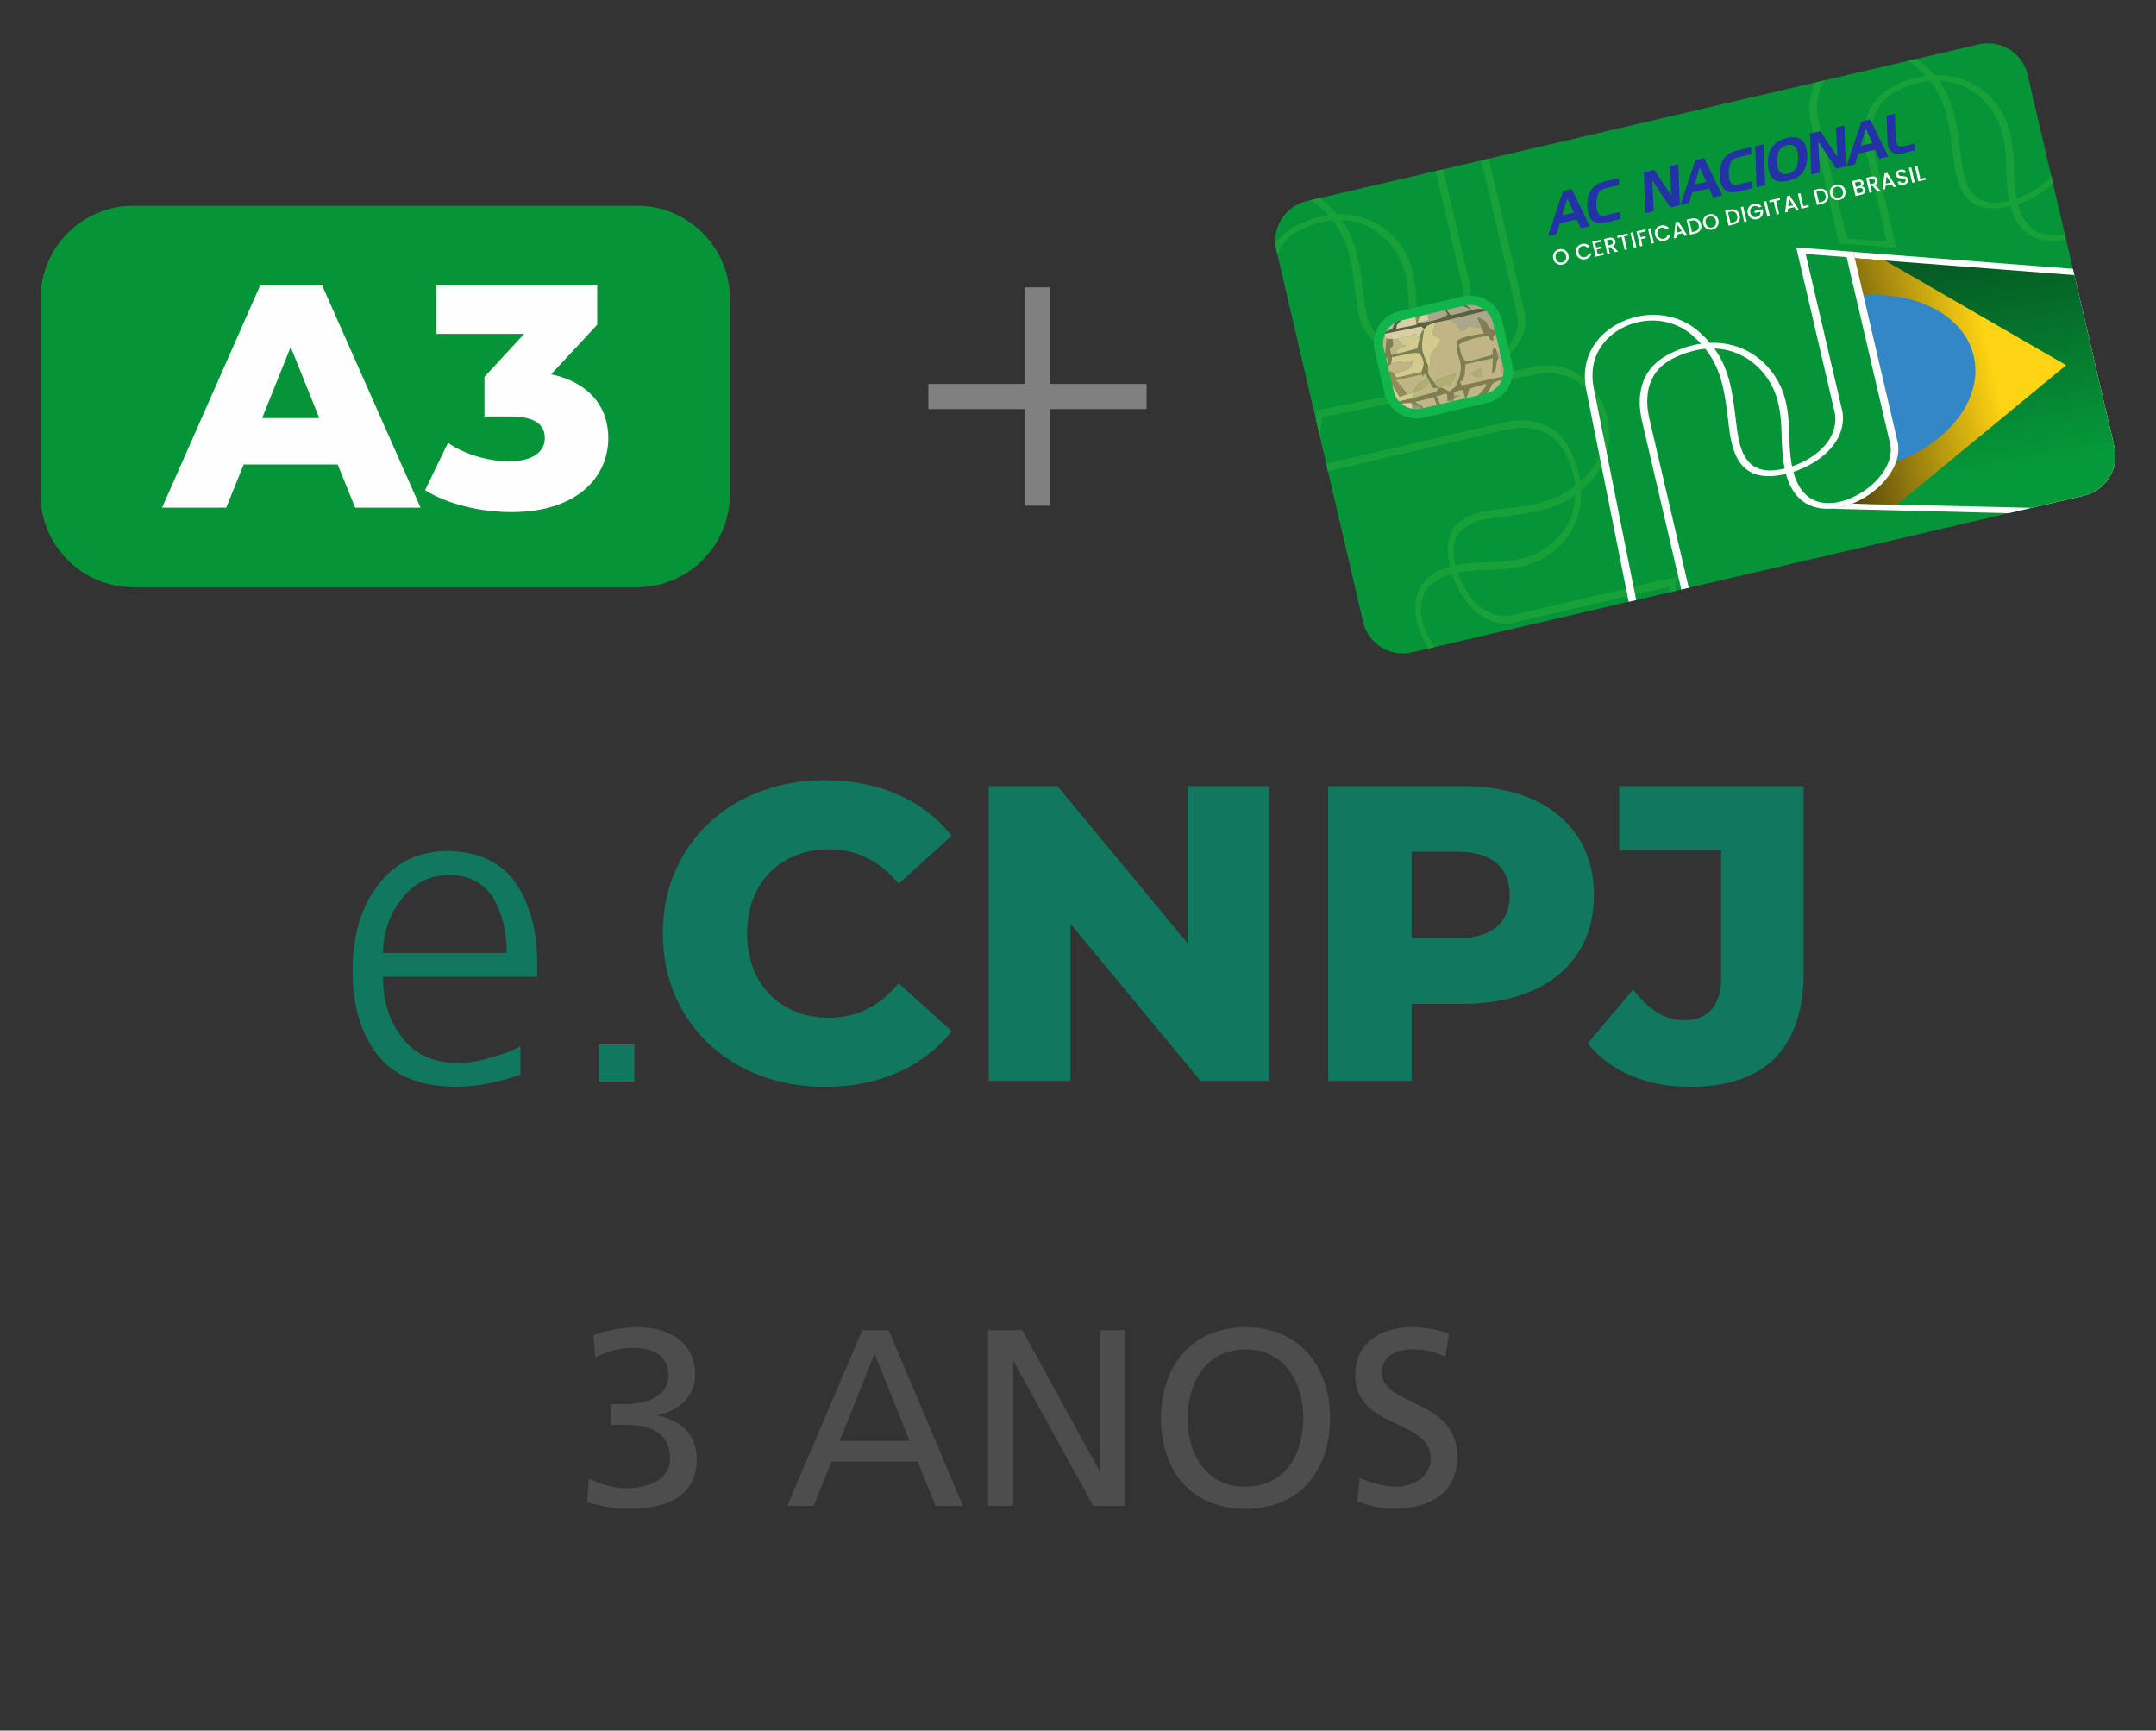 <?xml version="1.0" encoding="UTF-8"?>
<!DOCTYPE svg PUBLIC "-//W3C//DTD SVG 1.1//EN" "http://www.w3.org/Graphics/SVG/1.1/DTD/svg11.dtd">
<!-- Creator: CorelDRAW 2018 (64 Bit) -->
<svg xmlns="http://www.w3.org/2000/svg" xml:space="preserve" width="46.169mm" height="37.056mm" version="1.1" style="shape-rendering:geometricPrecision; text-rendering:geometricPrecision; image-rendering:optimizeQuality; fill-rule:evenodd; clip-rule:evenodd"
viewBox="0 0 2515.08 2018.6"
 xmlns:xlink="http://www.w3.org/1999/xlink">
 <rect x="0" y="0" width="2515.08" height="2018.6" fill="#333333" stroke="none"/>
 <defs>
  <style type="text/css">
   <![CDATA[
    .str0 {stroke:#12B54B;stroke-width:10.89;stroke-miterlimit:22.926}
    .fil10 {fill:none}
    .fil3 {fill:#059437}
    .fil12 {fill:#12B54B}
    .fil5 {fill:#18A138}
    .fil9 {fill:#3387C7}
    .fil25 {fill:#353E5B}
    .fil24 {fill:#464C65}
    .fil18 {fill:#635C43}
    .fil23 {fill:#6B6A55}
    .fil2 {fill:gray}
    .fil15 {fill:#847B53}
    .fil20 {fill:#968A5A}
    .fil17 {fill:#9A977A}
    .fil14 {fill:#ACA68A}
    .fil21 {fill:#B4AA74}
    .fil22 {fill:#BABAB8}
    .fil13 {fill:#C2B585}
    .fil26 {fill:#CACFCB}
    .fil16 {fill:#D5CA8D}
    .fil19 {fill:#D9CEA6}
    .fil6 {fill:white}
    .fil4 {fill:#FEFEFE;fill-rule:nonzero}
    .fil1 {fill:#0F785F;fill-rule:nonzero}
    .fil11 {fill:#2332A6;fill-rule:nonzero}
    .fil0 {fill:#4D4D4D;fill-rule:nonzero}
    .fil7 {fill:url(#id2)}
    .fil8 {fill:url(#id3)}
   ]]>
  </style>
      <clipPath id="id0">
       <path d="M1524.28 234.53l784.16 -182.84c25.37,-5.92 50.97,10 56.88,35.37l101.23 434.14c5.92,25.37 -10,50.97 -35.37,56.88l-784.16 182.84c-25.37,5.92 -50.97,-10 -56.88,-35.37l-101.23 -434.13c-5.92,-25.37 10,-50.97 35.37,-56.88z"/>
      </clipPath>
      <clipPath id="id1">
       <path d="M1633.31 368.45l74.49 -17.37c17.51,-4.09 35.19,6.9 39.27,24.42l11.58 49.66c4.09,17.52 -6.9,35.19 -24.42,39.27l-74.49 17.37c-17.52,4.09 -35.19,-6.9 -39.28,-24.42l-11.58 -49.66c-4.09,-17.52 6.9,-35.19 24.42,-39.27z"/>
      </clipPath>
  <linearGradient id="id2" gradientUnits="userSpaceOnUse" x1="2374.62" y1="541.88" x2="2331.78" y2="301.7">
   <stop offset="0" style="stop-opacity:1; stop-color:#059939"/>
   <stop offset="1" style="stop-opacity:1; stop-color:#055C24"/>
  </linearGradient>
  <linearGradient id="id3" gradientUnits="userSpaceOnUse" x1="2313.75" y1="377.69" x2="2133.73" y2="418.46">
   <stop offset="0" style="stop-opacity:1; stop-color:#FFD412"/>
   <stop offset="1" style="stop-opacity:1; stop-color:#5C4C0B"/>
  </linearGradient>
 </defs>
 <g id="Camada_x0020_1">
  <g id="_1963087686288">
   <path class="fil0" d="M712.65 1661.94l17.91 0c26.41,0 51.08,8.51 51.08,39.04 0,26.13 -27.59,34.93 -49.9,34.93 -17.61,0 -34.34,-5.87 -44.91,-11.15l-1.76 27.3c12.92,3.81 30.53,7.93 46.96,7.93 40.51,0 80.72,-11.16 80.72,-58.12 0,-29.06 -18.49,-45.2 -45.79,-50.78l0 -0.59c23.48,-4.4 44.03,-20.84 44.03,-46.67 0,-38.75 -31.12,-55.77 -67.22,-55.77 -17.32,0 -37.87,4.11 -51.37,9.1l1.76 26.13c12.33,-6.17 27.01,-11.16 45.5,-11.16 21.43,0 40.21,8.81 40.21,32.29 0,26.12 -29.65,33.46 -50.78,33.46l-16.44 0 0 24.07zm205.76 94.51l30.82 0 20.84 -51.66 100.39 0 20.84 51.66 31.99 0 -86.59 -204.88 -30.82 0 -87.47 204.88zm142.65 -75.73l-81.6 0 40.8 -101.56 40.8 101.56zm91.58 75.73l29.35 0 0 -168.49 0.59 0 92.75 168.49 37.57 0 0 -204.88 -29.35 0 0 164.96 -0.59 0 -90.41 -164.96 -39.92 0 0 204.88zm232.77 -102.44c0,-41.68 22.31,-80.43 67.51,-80.13 45.2,-0.29 67.52,38.45 67.52,80.13 0,40.8 -20.25,80.13 -67.52,80.13 -47.26,0 -67.51,-39.33 -67.51,-80.13zm-31.11 0c0,62.23 36.1,105.96 98.62,105.96 62.53,0 98.63,-43.74 98.63,-105.96 0,-60.76 -36.39,-105.96 -98.63,-105.96 -62.23,0 -98.62,45.2 -98.62,105.96zm336.09 -98.63c-14.09,-4.99 -30.23,-7.34 -43.74,-7.34 -36.98,0 -65.75,19.37 -65.75,55.77 0,63.69 88.05,51.07 88.05,96.86 0,24.07 -23.48,33.46 -40.21,33.46 -14.97,0 -32.58,-5.87 -42.56,-9.98l-2.93 27.3c13.5,4.4 27.59,8.51 41.97,8.51 41.09,0 74.85,-17.32 74.85,-61.06 0,-67.51 -88.06,-58.41 -88.06,-97.74 0,-21.43 19.37,-27.3 35.81,-27.3 15.26,0 23.48,2.64 38.45,8.51l4.11 -27z"/>
   <g>
    <path class="fil1" d="M607.09 1220.31c-8.24,4.81 -19.41,9.1 -33.49,12.88 -14.08,4.47 -27.48,6.7 -40.19,6.7 -28.51,-0.34 -49.98,-10.31 -64.41,-29.88 -14.77,-18.55 -22.15,-42.08 -22.15,-70.59l179.82 0 0 -16.49c0,-36.41 -8.07,-66.98 -24.21,-91.71 -16.83,-25.07 -43.62,-37.96 -80.38,-38.64 -33.66,0.34 -60.28,13.05 -79.86,38.13 -20.26,25.42 -30.57,58.57 -30.91,99.44 -0.34,40.19 8.76,72.82 27.31,97.89 18.55,25.76 49.29,38.99 92.23,39.67 26.1,-0.34 51.52,-5.15 76.25,-14.42l0 -32.98zm-160.24 -108.71c0,-23.02 7.04,-43.8 21.13,-62.35 13.74,-18.55 32.46,-28.16 56.16,-28.85 24.05,0.69 41.39,10.13 52.04,28.34 9.96,17.86 14.94,38.81 14.94,62.86l-144.27 0zm251.43 149.93l41.73 0 0 -43.28 -41.73 0 0 43.28z"/>
    <path class="fil1" d="M962.33 1267.71c63.38,0 114.47,-23.09 147.88,-64.85l-61.91 -56.01c-21.62,26.04 -48.14,40.29 -81.06,40.29 -56.5,0 -95.8,-39.3 -95.8,-98.26 0,-58.96 39.3,-98.26 95.8,-98.26 32.92,0 59.45,14.25 81.06,40.29l61.91 -56.01c-33.41,-41.76 -84.5,-64.85 -147.88,-64.85 -109.07,0 -189.15,74.19 -189.15,178.84 0,104.65 80.08,178.84 189.15,178.84zm423.01 -350.79l0 183.25 -151.81 -183.25 -80.08 0 0 343.91 95.31 0 0 -183.25 151.81 183.25 80.08 0 0 -343.91 -95.31 0zm321.31 0l-157.22 0 0 343.91 97.28 0 0 -89.91 59.94 0c93.84,0 152.79,-48.64 152.79,-126.75 0,-78.61 -58.95,-127.25 -152.79,-127.25zm-5.9 177.36l-54.04 0 0 -100.72 54.04 0c40.29,0 60.43,18.67 60.43,50.61 0,31.44 -20.14,50.11 -60.43,50.11zm270.71 173.43c86.47,0 132.65,-44.22 132.65,-133.64l0 -217.15 -215.19 0 0 75.17 118.9 0 0 147.88c0,32.91 -15.23,50.11 -43.23,50.11 -22.11,0 -41.27,-12.28 -59.45,-35.87l-53.06 62.89c26.53,32.92 69.28,50.61 119.39,50.61z"/>
   </g>
   <g>
    <g>
     <polygon class="fil2" points="1195.56,335.15 1224.94,335.15 1224.94,589.77 1195.56,589.77 "/>
     <polygon class="fil2" points="1082.94,477.15 1082.94,447.77 1337.56,447.77 1337.56,477.15 "/>
    </g>
    <path class="fil3" d="M155.3 240.01l588.1 0c59.4,0 108.01,48.6 108.01,108.01l0 228.89c0,59.4 -48.6,108.01 -108.01,108.01l-588.1 0c-59.4,0 -108.01,-48.6 -108.01,-108.01l0 -228.89c0,-59.4 48.6,-108.01 108.01,-108.01z"/>
    <path class="fil4" d="M414.3 592.1l76.3 0 -114.83 -259.28 -72.23 0 -114.46 259.28 74.82 0 20.37 -50.37 109.64 0 20.37 50.37zm-108.53 -104.46l33.33 -82.97 33.34 82.97 -66.67 0zm337.17 -51.11l53.71 -57.79 0 -45.93 -187.43 0 0 56.67 102.23 0 -46.3 50.01 0 46.3 30.75 0c28.15,0 39.64,9.63 39.64,25.19 0,17.41 -16.3,27.04 -41.12,27.04 -24.45,0 -51.11,-7.41 -71.86,-21.48l-26.67 55.19c26.67,16.67 64.82,25.56 100.75,25.56 78.16,0 112.98,-42.23 112.98,-86.3 0,-37.04 -22.97,-65.19 -66.68,-74.45z"/>
    <g>
     <path class="fil3" d="M1524.28 234.53l784.16 -182.84c25.37,-5.92 50.97,10 56.88,35.37l101.23 434.14c5.92,25.37 -10,50.97 -35.37,56.88l-784.16 182.84c-25.37,5.92 -50.97,-10 -56.88,-35.37l-101.23 -434.13c-5.92,-25.37 10,-50.97 35.37,-56.88z"/>
     <g style="clip-path:url(#id0)">
      <g>
       <path id="1" class="fil5" d="M1762.09 717.98l193.6 -45.14 -5.03 66.52 -223.86 52.2 -0.09 0.01c-18.12,2.69 -37.34,-7.51 -52.27,-24.74 -13.01,-15.01 -24.18,-37.46 -23.52,-59.45 0.26,-8.36 2.24,-15.86 5.76,-22.2 7.36,-13.29 20.46,-20.45 34.84,-24.37 -1.24,-5.18 -2.07,-10.42 -2.42,-15.6 -3.39,-49.03 46.63,-49.21 72.64,-52.74 3.86,-0.52 7.72,-1.04 11.57,-1.6 24.73,-3.59 45.24,-9.1 64.21,-24.12 -1.14,-12.13 -4.83,-24.15 -10.27,-35.65 -16.46,-34.76 -48.57,-34.93 -72.55,-29.34l-226.99 52.92 8.61 -76.09 253.9 -50.86c17.31,-3.47 36.44,-1.54 53.54,10.54 13.44,9.49 24.45,24.64 29.87,43.51 8.21,28.58 1.19,55.48 -12.89,73.56l0.05 0.08 -4.64 5.38 -0.03 -0.04c-3.84,4.24 -7.71,8 -11.65,11.34 0.27,6.82 -0.18,13.65 -1.47,20.41 -6.68,35.17 -33.3,57.5 -58.74,65.76 -15.19,4.92 -31.45,5.98 -47.49,6.4 -10.21,0.27 -23.58,0.66 -36.43,3.27 3.59,10.58 8.93,20.54 15.12,28.41 13.46,17.11 29.93,24.06 46.64,21.62zm-64.26 -58.67c13.15,-2.73 26.83,-3.19 37.84,-3.48 15.56,-0.4 31.42,-1.39 46.16,-6.17 4.54,-1.47 8.97,-3.35 13.24,-5.62 18.27,-9.69 36.39,-28.15 41.46,-54.81 0.75,-3.96 1.18,-7.94 1.31,-11.91 -18.64,13.52 -38.85,18.88 -62.89,22.37 -3.87,0.56 -7.74,1.07 -11.61,1.6 -10.32,1.4 -20.66,2.12 -30.84,4.28 -16.95,3.58 -38.77,11.45 -36.79,40.12 0.31,4.51 1.04,9.09 2.12,13.63zm155.87 -108.22c13.71,-15.87 21.4,-40.61 13.75,-67.21 -4.74,-16.48 -14.39,-29.61 -26.12,-37.89 -15.68,-11.08 -33.38,-12.65 -49.23,-9.48l-249.83 50.05 -6.45 57.04 216.83 -50.56c27.13,-6.32 61.68,-4.65 80.06,34.16 5.27,11.13 9.03,22.74 10.75,34.48 3.45,-3.16 6.86,-6.67 10.24,-10.59zm-159.75 118.36c-13.27,3.58 -25.29,9.98 -31.74,21.63 -2.84,5.14 -4.46,11.15 -4.66,17.93 -0.57,18.95 9.64,38.64 20.79,51.5 13.3,15.33 30.45,24.63 46.61,22.28l219.52 -51.18 3.61 -47.77 -184.15 42.94 -0.1 0.02c-18.79,2.78 -37.47,-5.2 -52.6,-24.44 -7.18,-9.13 -13.28,-20.65 -17.28,-32.89z"/>
       <path class="fil5" d="M1705.68 332.39l-45.14 -193.6 66.53 5.03 52.19 223.86 0.02 0.09c2.69,18.12 -7.52,37.34 -24.74,52.28 -15.01,13.01 -37.46,24.18 -59.45,23.51 -8.37,-0.26 -15.86,-2.24 -22.2,-5.76 -13.29,-7.36 -20.44,-20.45 -24.37,-34.84 -5.18,1.24 -10.42,2.07 -15.6,2.42 -49.03,3.39 -49.22,-46.63 -52.75,-72.64 -0.52,-3.86 -1.04,-7.72 -1.6,-11.57 -3.59,-24.73 -9.09,-45.24 -24.11,-64.21 -12.13,1.14 -24.15,4.83 -35.65,10.27 -34.76,16.46 -34.93,48.57 -29.34,72.56l52.93 226.98 -76.09 -8.61 -50.86 -253.9c-3.46,-17.31 -1.54,-36.44 10.54,-53.54 9.49,-13.44 24.65,-24.45 43.51,-29.87 28.58,-8.21 55.48,-1.19 73.57,12.89l0.08 -0.05 5.38 4.64 -0.04 0.03c4.23,3.84 7.99,7.71 11.34,11.65 6.81,-0.27 13.64,0.18 20.41,1.47 35.17,6.68 57.51,33.3 65.76,58.74 4.93,15.19 5.98,31.45 6.4,47.49 0.27,10.21 0.67,23.58 3.27,36.43 10.58,-3.59 20.54,-8.93 28.41,-15.12 17.12,-13.46 24.06,-29.93 21.62,-46.64zm-58.67 64.26c-2.72,-13.15 -3.19,-26.82 -3.48,-37.84 -0.4,-15.56 -1.39,-31.42 -6.17,-46.16 -1.47,-4.54 -3.35,-8.97 -5.62,-13.24 -9.69,-18.27 -28.15,-36.39 -54.81,-41.46 -3.95,-0.75 -7.93,-1.18 -11.91,-1.31 13.52,18.64 18.88,38.85 22.36,62.89 0.56,3.87 1.08,7.74 1.61,11.61 1.4,10.32 2.12,20.66 4.28,30.84 3.58,16.95 11.45,38.77 40.11,36.79 4.52,-0.31 9.09,-1.04 13.63,-2.12zm-108.21 -155.87c-15.88,-13.71 -40.62,-21.4 -67.21,-13.75 -16.48,4.74 -29.61,14.39 -37.89,26.12 -11.07,15.68 -12.65,33.38 -9.48,49.23l50.05 249.83 57.04 6.45 -50.56 -216.83c-6.33,-27.13 -4.66,-61.68 34.16,-80.06 11.13,-5.27 22.75,-9.03 34.49,-10.75 -3.16,-3.45 -6.68,-6.86 -10.59,-10.24zm118.36 159.75c3.57,13.27 9.98,25.29 21.63,31.74 5.14,2.84 11.15,4.46 17.92,4.66 18.96,0.57 38.64,-9.64 51.5,-20.79 15.34,-13.3 24.63,-30.45 22.29,-46.61l-51.18 -219.52 -47.78 -3.62 42.94 184.15 0.01 0.1c2.79,18.79 -5.2,37.47 -24.44,52.6 -9.13,7.18 -20.65,13.28 -32.89,17.28z"/>
       <path class="fil5" d="M2402.5 169.91l-45.14 -193.6 66.53 5.03 52.2 223.85 0.01 0.1c2.69,18.12 -7.52,37.34 -24.74,52.27 -15.01,13.01 -37.46,24.18 -59.45,23.51 -8.36,-0.25 -15.86,-2.24 -22.2,-5.75 -13.29,-7.36 -20.45,-20.46 -24.37,-34.84 -5.18,1.24 -10.42,2.06 -15.6,2.42 -49.03,3.39 -49.22,-46.63 -52.74,-72.64 -0.53,-3.86 -1.04,-7.72 -1.6,-11.57 -3.58,-24.73 -9.09,-45.25 -24.11,-64.21 -12.13,1.14 -24.15,4.83 -35.65,10.27 -34.76,16.47 -34.93,48.57 -29.33,72.56l25.92 112.51 -9.51 -1.28 -57.25 -4.75 -33.19 -142c-3.46,-17.31 -1.54,-36.43 10.54,-53.54 9.49,-13.44 24.64,-24.45 43.51,-29.87 28.58,-8.21 55.48,-1.18 73.57,12.9l0.08 -0.05 5.38 4.65 -0.04 0.02c4.24,3.84 8,7.72 11.34,11.66 6.82,-0.28 13.65,0.18 20.41,1.47 35.16,6.68 57.5,33.3 65.75,58.73 4.93,15.19 5.98,31.45 6.4,47.5 0.27,10.21 0.66,23.58 3.27,36.43 10.58,-3.59 20.54,-8.93 28.41,-15.12 17.11,-13.46 24.06,-29.93 21.62,-46.64zm-58.67 64.25c-2.73,-13.14 -3.19,-26.82 -3.48,-37.84 -0.41,-15.56 -1.39,-31.43 -6.17,-46.16 -1.47,-4.54 -3.35,-8.97 -5.62,-13.24 -9.69,-18.27 -28.15,-36.39 -54.81,-41.46 -3.96,-0.75 -7.94,-1.18 -11.91,-1.31 13.52,18.64 18.88,38.85 22.37,62.9 0.56,3.87 1.07,7.74 1.6,11.61 1.4,10.32 2.12,20.65 4.28,30.84 3.58,16.95 11.45,38.77 40.12,36.79 4.51,-0.31 9.09,-1.04 13.63,-2.13zm-108.22 -155.87c-15.87,-13.71 -40.61,-21.4 -67.21,-13.75 -16.48,4.74 -29.61,14.39 -37.89,26.12 -11.07,15.69 -12.65,33.39 -9.47,49.24l33.57 138.23 46.51 3.58 -23.55 -102.36c-6.32,-27.13 -4.65,-61.68 34.16,-80.06 11.13,-5.27 22.74,-9.03 34.48,-10.75 -3.16,-3.45 -6.68,-6.86 -10.59,-10.24zm118.36 159.75c3.57,13.27 9.98,25.29 21.63,31.74 5.14,2.85 11.15,4.46 17.93,4.66 18.95,0.57 38.63,-9.64 51.5,-20.79 15.33,-13.3 24.63,-30.45 22.28,-46.61l-51.18 -219.52 -47.77 -3.61 42.94 184.15 0.02 0.1c2.78,18.79 -5.21,37.47 -24.44,52.6 -9.12,7.18 -20.65,13.28 -32.89,17.28z"/>
       <g>
        <path class="fil6" d="M2161.96 293.78l271.43 20.99 65.45 287.68 -364.34 -9.08c20.5,-0.86 40.93,-11.36 54.91,-23.48 17.22,-14.94 27.43,-34.16 24.74,-52.28l-0.01 -0.09 -52.17 -223.74z"/>
        <path class="fil7" d="M2160.75 587.42l326.72 7.7 -62.3 -273.83 -261.48 -20.15 50.45 216.39 0.01 0.09c2.69,18.12 -7.51,37.34 -24.74,52.28 -7.88,6.83 -17.82,13.16 -28.66,17.52z"/>
        <path class="fil8" d="M2160.75 587.42l52.04 1.23 197.51 -162.68 -211.35 -122.12 -35.28 -2.72 50.45 216.39 0.01 0.09c2.69,18.12 -7.51,37.34 -24.74,52.28 -7.88,6.83 -17.82,13.16 -28.66,17.52z"/>
        <path class="fil9" d="M2173.79 344.5c63.07,-4.55 117.75,24.04 128.69,70.96 11.34,48.64 -28.19,100.4 -90.55,123.06 2.39,-6.93 3.24,-13.99 2.22,-20.9l-0.01 -0.09 -40.34 -173.03z"/>
        <path class="fil6" d="M2140.56 482.24l-45.14 -193.6 66.52 5.03 52.2 223.86 0.01 0.09c2.69,18.12 -7.51,37.34 -24.74,52.28 -15.01,13.01 -37.46,24.18 -59.45,23.51 -8.36,-0.26 -15.86,-2.24 -22.2,-5.76 -13.29,-7.36 -20.45,-20.45 -24.37,-34.84 -5.19,1.24 -10.43,2.07 -15.6,2.42 -49.03,3.39 -49.21,-46.63 -52.74,-72.64 -0.52,-3.86 -1.04,-7.72 -1.6,-11.57 -3.59,-24.73 -9.1,-45.24 -24.12,-64.21 -12.13,1.14 -24.15,4.83 -35.65,10.27 -34.76,16.46 -34.93,48.57 -29.34,72.56l52.92 226.98 -76.09 -8.61 -50.86 -253.9c-3.47,-17.31 -1.54,-36.44 10.54,-53.54 9.49,-13.44 24.64,-24.45 43.51,-29.87 28.58,-8.21 55.48,-1.19 73.57,12.89l0.08 -0.05 5.38 4.64 -0.04 0.03c4.24,3.84 8,7.71 11.34,11.65 6.82,-0.27 13.65,0.18 20.41,1.47 35.17,6.68 57.5,33.3 65.76,58.74 4.92,15.19 5.98,31.45 6.4,47.49 0.27,10.21 0.66,23.58 3.27,36.43 10.58,-3.59 20.54,-8.93 28.41,-15.12 17.11,-13.46 24.06,-29.93 21.62,-46.64zm-58.67 64.26c-2.73,-13.15 -3.19,-26.82 -3.48,-37.84 -0.4,-15.56 -1.39,-31.42 -6.17,-46.16 -1.48,-4.54 -3.36,-8.97 -5.62,-13.24 -9.69,-18.27 -28.15,-36.39 -54.81,-41.46 -3.96,-0.75 -7.94,-1.18 -11.91,-1.31 13.52,18.64 18.88,38.85 22.37,62.89 0.56,3.87 1.08,7.74 1.6,11.61 1.4,10.32 2.12,20.66 4.28,30.84 3.58,16.95 11.45,38.77 40.12,36.79 4.51,-0.31 9.09,-1.04 13.63,-2.12zm-108.22 -155.87c-15.87,-13.71 -40.61,-21.4 -67.21,-13.75 -16.48,4.74 -29.61,14.39 -37.89,26.12 -11.08,15.68 -12.65,33.38 -9.48,49.23l50.05 249.83 57.03 6.45 -50.56 -216.83c-6.32,-27.13 -4.65,-61.68 34.16,-80.06 11.13,-5.27 22.74,-9.03 34.48,-10.75 -3.16,-3.45 -6.67,-6.86 -10.59,-10.24zm118.36 159.75c3.58,13.27 9.98,25.29 21.63,31.74 5.14,2.84 11.15,4.46 17.93,4.66 18.95,0.57 38.64,-9.64 51.5,-20.79 15.33,-13.3 24.63,-30.45 22.28,-46.61l-51.18 -219.52 -47.77 -3.62 42.94 184.15 0.02 0.1c2.78,18.79 -5.2,37.47 -24.44,52.6 -9.13,7.18 -20.65,13.28 -32.89,17.28z"/>
       </g>
      </g>
     </g>
     <path class="fil10" d="M1524.28 234.53l784.16 -182.84c25.37,-5.92 50.97,10 56.88,35.37l101.23 434.14c5.92,25.37 -10,50.97 -35.37,56.88l-784.16 182.84c-25.37,5.92 -50.97,-10 -56.88,-35.37l-101.23 -434.13c-5.92,-25.37 10,-50.97 35.37,-56.88z"/>
     <path class="fil11" d="M1823.35 222.87l10.19 -2.38 21.16 43.29 -10.7 2.49 -4.6 -10.41 -19.87 4.64 -3.68 12.34 -10.13 2.36 17.64 -52.34zm5.04 8.43l-6.05 19.95 13.64 -3.18 -7.58 -16.77zm44.48 -11.71c-4.63,1.12 -7.57,3.42 -8.81,6.89 -1.25,3.47 -1.87,7.31 -1.85,11.52 0.03,0.71 0.05,1.43 0.08,2.16 0.03,0.74 0.07,1.47 0.14,2.22 0.18,1.53 0.51,2.98 0.99,4.37 0.47,1.39 1.23,2.54 2.24,3.47 1.06,0.96 2.26,1.43 3.61,1.41 1.35,-0.02 2.72,-0.2 4.12,-0.53 0.08,-0.02 0.18,-0.04 0.28,-0.07 0.11,-0.03 0.21,-0.05 0.29,-0.07l15.8 -3.75 0.29 8.33 -16.24 3.79c-2.59,0.6 -5.09,0.94 -7.51,1.01 -2.42,0.07 -4.72,-0.53 -6.9,-1.81 -2.63,-1.58 -4.5,-3.82 -5.63,-6.72 -1.13,-2.89 -1.79,-5.97 -1.99,-9.24 -0.07,-0.7 -0.1,-1.39 -0.1,-2.06 0,-0.67 0.01,-1.35 0.03,-2.02 0.21,-7.66 1.98,-13.67 5.32,-18.03 3.34,-4.36 8.47,-7.35 15.39,-8.96l15.99 -3.8 0.28 8.19 -15.8 3.69zm44.75 -18.7l12.17 -2.84 19.92 30.01 -1.64 -34.28 9.81 -2.29 1.66 47.84 -11.15 2.6 -20.94 -31.6 1.71 36.08 -9.88 2.3 -1.66 -47.84zm60.2 -14.04l10.19 -2.38 21.15 43.29 -10.7 2.5 -4.6 -10.42 -19.88 4.64 -3.68 12.34 -10.13 2.36 17.64 -52.34zm5.04 8.43l-6.05 19.95 13.64 -3.18 -7.58 -16.77zm44.48 -11.71c-4.63,1.12 -7.57,3.42 -8.82,6.89 -1.25,3.47 -1.86,7.31 -1.85,11.52 0.02,0.71 0.05,1.43 0.08,2.16 0.02,0.74 0.07,1.47 0.14,2.22 0.18,1.53 0.51,2.98 0.99,4.37 0.47,1.39 1.22,2.54 2.24,3.47 1.06,0.96 2.27,1.43 3.61,1.41 1.35,-0.02 2.72,-0.2 4.12,-0.53 0.09,-0.02 0.19,-0.04 0.29,-0.07 0.11,-0.03 0.2,-0.05 0.29,-0.07l15.8 -3.75 0.29 8.33 -16.25 3.79c-2.59,0.6 -5.09,0.94 -7.51,1.01 -2.42,0.08 -4.72,-0.53 -6.91,-1.81 -2.62,-1.58 -4.49,-3.82 -5.63,-6.71 -1.13,-2.9 -1.79,-5.98 -1.99,-9.24 -0.07,-0.7 -0.1,-1.39 -0.1,-2.06 0,-0.67 0.01,-1.35 0.03,-2.02 0.21,-7.66 1.98,-13.67 5.31,-18.03 3.34,-4.36 8.47,-7.35 15.39,-8.96l15.99 -3.8 0.28 8.19 -15.8 3.69zm31.88 32.53l-10.07 2.34 -1.66 -47.84 10.07 -2.35 1.66 47.85zm14.21 -34.68c-0.26,1.27 -0.43,2.53 -0.52,3.78 -0.08,1.25 -0.1,2.48 -0.06,3.68 0.04,1.24 0.16,2.46 0.35,3.64 0.19,1.19 0.44,2.33 0.73,3.43 0.54,1.93 1.37,3.53 2.51,4.79 1.13,1.26 2.69,2.01 4.67,2.27 0.73,0.1 1.5,0.12 2.32,0.07 0.81,-0.05 1.62,-0.17 2.43,-0.36 0.81,-0.19 1.61,-0.44 2.41,-0.76 0.8,-0.32 1.56,-0.7 2.27,-1.13 1.93,-1.17 3.42,-2.64 4.47,-4.4 1.05,-1.77 1.75,-3.73 2.11,-5.87 0.21,-1.21 0.38,-2.45 0.48,-3.7 0.11,-1.26 0.14,-2.51 0.1,-3.75 -0.04,-1.2 -0.16,-2.39 -0.35,-3.57 -0.19,-1.19 -0.43,-2.33 -0.72,-3.43 -0.5,-1.94 -1.32,-3.55 -2.48,-4.83 -1.16,-1.28 -2.73,-2.02 -4.71,-2.23 -0.73,-0.1 -1.5,-0.12 -2.31,-0.07 -0.81,0.06 -1.62,0.18 -2.43,0.36 -0.81,0.19 -1.61,0.45 -2.41,0.77 -0.8,0.32 -1.56,0.7 -2.27,1.13 -1.93,1.17 -3.4,2.63 -4.41,4.39 -1.01,1.76 -1.74,3.72 -2.17,5.88l0 -0.07zm-10.06 -1.08c0.98,-3.76 2.51,-7 4.57,-9.7 2.07,-2.7 4.83,-4.92 8.28,-6.66 1.26,-0.61 2.57,-1.16 3.93,-1.66 1.35,-0.5 2.71,-0.9 4.06,-1.21 1.44,-0.38 2.91,-0.66 4.41,-0.83 1.49,-0.16 2.92,-0.21 4.3,-0.13 3.43,0.09 6.26,1 8.5,2.72 2.24,1.72 3.94,4.21 5.08,7.48 0.48,1.5 0.87,3.11 1.17,4.83 0.29,1.73 0.47,3.48 0.53,5.25 0.07,1.91 0.02,3.8 -0.13,5.67 -0.15,1.87 -0.42,3.68 -0.84,5.44 -0.89,3.84 -2.41,7.11 -4.54,9.82 -2.13,2.71 -4.92,4.9 -8.38,6.55 -1.35,0.68 -2.74,1.26 -4.18,1.75 -1.44,0.49 -2.9,0.91 -4.39,1.26 -1.31,0.31 -2.63,0.52 -3.95,0.65 -1.32,0.13 -2.63,0.19 -3.91,0.17 -3.47,-0.04 -6.35,-0.9 -8.63,-2.59 -2.28,-1.68 -4,-4.21 -5.14,-7.57 -0.48,-1.46 -0.87,-3.07 -1.17,-4.84 -0.29,-1.76 -0.47,-3.58 -0.54,-5.45 -0.07,-1.86 -0.02,-3.74 0.13,-5.64 0.15,-1.89 0.43,-3.65 0.84,-5.27l0 -0.07zm47.94 -24.62l12.17 -2.83 19.93 30.01 -1.65 -34.28 9.81 -2.29 1.66 47.84 -11.15 2.6 -20.94 -31.59 1.7 36.08 -9.88 2.3 -1.66 -47.85zm60.2 -14.03l10.19 -2.38 21.16 43.29 -10.7 2.49 -4.6 -10.41 -19.87 4.64 -3.68 12.34 -10.13 2.36 17.64 -52.34zm5.04 8.43l-6.05 19.95 13.64 -3.18 -7.58 -16.77zm45.15 28.09c-2.89,0.68 -5.61,1.07 -8.14,1.2 -2.54,0.12 -4.92,-0.75 -7.13,-2.6 -1.9,-1.57 -3.12,-3.55 -3.67,-5.93 -0.56,-2.38 -0.88,-4.88 -0.97,-7.5l-0.99 -28.52 9.62 -2.24 0.91 26.25c0.11,4.45 0.7,7.74 1.76,9.87 1.06,2.12 4.11,2.6 9.17,1.42l11.34 -2.71 0.28 7.93 -12.17 2.83z"/>
     <path class="fil4" d="M1829.72 297.56c-1.22,-5.22 -6.02,-8 -11,-6.84 -4.92,1.14 -8.06,5.77 -6.84,11 1.22,5.25 6.08,8.01 11,6.86 4.97,-1.15 8.05,-5.77 6.83,-11.02zm-14.9 3.48c-0.92,-3.94 1.02,-6.99 4.49,-7.8 3.46,-0.81 6.55,1.07 7.47,5.01 0.92,3.94 -1.01,7.04 -4.47,7.85 -3.46,0.81 -6.56,-1.12 -7.48,-5.06zm23.75 -5.54c1.23,5.25 6.07,7.99 11,6.84 3.64,-0.85 6.36,-3.39 6.9,-7.12l-3.44 0.8c-0.5,2.08 -1.95,3.34 -4.03,3.83 -3.47,0.81 -6.56,-1.09 -7.48,-5.04 -0.92,-3.94 1.02,-6.99 4.48,-7.8 2.09,-0.48 3.95,0.01 5.31,1.65l3.44 -0.8c-2.13,-3.11 -5.69,-4.21 -9.34,-3.36 -4.92,1.15 -8.06,5.77 -6.84,11zm28.45 -15.82l-9.64 2.25 4.07 17.49 9.65 -2.25 -0.54 -2.34 -6.78 1.58 -1.25 -5.35 6.02 -1.41 -0.54 -2.34 -6.02 1.41 -1.2 -5.13 6.78 -1.58 -0.54 -2.34zm14.48 2.16c0.4,1.73 -0.32,3.2 -2.55,3.72l-3.16 0.74 -1.37 -5.86 3.16 -0.74c2.24,-0.52 3.51,0.38 3.92,2.14zm-10.49 -3.07l4.07 17.46 2.87 -0.66 -1.63 -6.98 2.18 -0.51 5.65 6.05 3.42 -0.8 -6.01 -6.23c2.77,-1.42 3.36,-3.88 2.88,-5.94 -0.66,-2.84 -3.25,-4.75 -7.4,-3.79l-6.03 1.41zm15.98 -1.26l4.67 -1.09 3.52 15.12 2.87 -0.66 -3.53 -15.12 4.65 -1.08 -0.54 -2.34 -12.19 2.84 0.54 2.34zm19.06 11.5l2.87 -0.66 -4.07 -17.46 -2.87 0.66 4.07 17.46zm7.1 -1.65l2.87 -0.67 -1.78 -7.64 5.78 -1.35 -0.54 -2.34 -5.78 1.35 -1.2 -5.15 7.41 -1.73 -0.54 -2.34 -10.27 2.4 4.07 17.46zm13.4 -3.13l2.87 -0.67 -4.07 -17.46 -2.87 0.67 4.07 17.46zm4.1 -10.2c1.23,5.25 6.07,7.99 11,6.84 3.64,-0.85 6.36,-3.39 6.89,-7.12l-3.44 0.81c-0.5,2.08 -1.95,3.34 -4.04,3.83 -3.46,0.81 -6.56,-1.09 -7.47,-5.04 -0.92,-3.94 1.01,-6.99 4.48,-7.8 2.08,-0.48 3.95,0.01 5.31,1.65l3.44 -0.81c-2.12,-3.11 -5.69,-4.21 -9.34,-3.36 -4.92,1.15 -8.06,5.77 -6.84,11zm34.66 1.16l3.01 -0.7 -10.33 -16.03 -3.32 0.77 -2.18 18.94 2.99 -0.7 0.42 -3.86 7.31 -1.71 2.09 3.27zm-3.44 -5.43l-5.7 1.33 0.97 -8.78 4.73 7.45zm11.26 -14.81l-5.7 1.33 4.07 17.46 5.7 -1.33c5.6,-1.31 8.5,-5.45 7.25,-10.83 -1.26,-5.4 -5.71,-7.94 -11.32,-6.63zm0.69 15.78l-2.99 -12.79 2.84 -0.66c4.12,-0.96 6.91,0.99 7.84,4.98 0.93,3.97 -0.74,6.85 -4.85,7.81l-2.84 0.66zm30.79 -13.96c-1.22,-5.22 -6.02,-8 -11,-6.84 -4.92,1.15 -8.06,5.77 -6.84,11 1.23,5.25 6.08,8.01 11,6.86 4.97,-1.16 8.06,-5.77 6.83,-11.02zm-14.89 3.47c-0.92,-3.94 1.01,-6.99 4.48,-7.8 3.46,-0.81 6.55,1.07 7.47,5.01 0.92,3.94 -1.01,7.04 -4.47,7.86 -3.47,0.81 -6.57,-1.12 -7.48,-5.07zm28.38 -15.78l-5.7 1.33 4.07 17.46 5.7 -1.33c5.61,-1.31 8.5,-5.45 7.25,-10.83 -1.26,-5.4 -5.72,-7.94 -11.32,-6.63zm0.69 15.79l-2.98 -12.79 2.84 -0.66c4.12,-0.96 6.9,0.99 7.83,4.98 0.93,3.97 -0.74,6.85 -4.85,7.81l-2.84 0.66zm15.96 -1.26l2.87 -0.67 -4.07 -17.46 -2.87 0.67 4.07 17.46zm10.94 -21.2c-4.92,1.14 -8.06,5.77 -6.84,11 1.23,5.25 6.07,7.99 11,6.84 4.7,-1.09 7.31,-5.33 6.9,-9.5l-0.52 -2.23 -9.62 2.24 0.53 2.29 6.56 -1.53c0.26,3.04 -1.29,5.41 -4.45,6.15 -3.46,0.81 -6.55,-1.09 -7.45,-4.94 -0.89,-3.85 1.04,-6.89 4.51,-7.7 2.08,-0.48 3.94,0.01 5.28,1.55l3.44 -0.81c-2.13,-3.11 -5.7,-4.21 -9.34,-3.36zm16.04 14.9l2.87 -0.67 -4.07 -17.46 -2.87 0.67 4.07 17.46zm2.66 -16.57l4.67 -1.09 3.52 15.12 2.87 -0.67 -3.52 -15.12 4.65 -1.08 -0.54 -2.34 -12.19 2.84 0.54 2.34zm30.84 8.75l3.02 -0.7 -10.33 -16.03 -3.32 0.77 -2.17 18.94 2.99 -0.7 0.42 -3.86 7.31 -1.7 2.09 3.27zm-3.43 -5.43l-5.7 1.33 0.97 -8.78 4.73 7.45zm5.56 -13.48l4.07 17.46 8.77 -2.05 -0.54 -2.31 -5.91 1.38 -3.53 -15.15 -2.87 0.67zm23.85 -5.56l-5.7 1.33 4.07 17.46 5.7 -1.33c5.6,-1.31 8.5,-5.45 7.25,-10.83 -1.26,-5.4 -5.72,-7.94 -11.32,-6.63zm0.69 15.78l-2.98 -12.79 2.84 -0.66c4.12,-0.96 6.9,0.99 7.83,4.98 0.93,3.97 -0.74,6.85 -4.85,7.81l-2.84 0.66zm30.79 -13.96c-1.21,-5.23 -6.02,-8 -10.99,-6.84 -4.92,1.15 -8.06,5.77 -6.84,11 1.23,5.25 6.08,8.01 11,6.86 4.97,-1.16 8.06,-5.77 6.83,-11.02zm-14.89 3.47c-0.92,-3.94 1.02,-6.99 4.48,-7.8 3.47,-0.81 6.55,1.07 7.47,5.01 0.92,3.94 -1.01,7.04 -4.47,7.85 -3.47,0.81 -6.56,-1.12 -7.48,-5.06zm35.43 -4.29c0.39,1.68 -0.56,2.94 -2.49,3.39l-3.86 0.9 -1.27 -5.45 3.77 -0.88c1.91,-0.45 3.46,0.31 3.86,2.04zm-2.23 -7.51c0.38,1.61 -0.54,2.75 -2.41,3.19l-3.54 0.82 -1.17 -5 3.54 -0.82c1.86,-0.44 3.21,0.23 3.57,1.81zm5.16 7.14c-0.48,-2.09 -2.42,-3.6 -4.36,-3.49 1.54,-1 2.53,-2.58 2.03,-4.68 -0.57,-2.46 -3.01,-4.04 -6.7,-3.18l-6.66 1.55 4.07 17.46 6.98 -1.63c3.57,-0.83 5.25,-3.37 4.63,-6.03zm11.09 -10.54c0.41,1.73 -0.31,3.2 -2.55,3.72l-3.16 0.74 -1.36 -5.86 3.16 -0.74c2.23,-0.52 3.5,0.38 3.91,2.14zm-10.49 -3.06l4.07 17.46 2.87 -0.67 -1.63 -6.98 2.18 -0.51 5.65 6.04 3.42 -0.8 -6.01 -6.23c2.77,-1.42 3.36,-3.88 2.88,-5.94 -0.66,-2.84 -3.25,-4.75 -7.4,-3.78l-6.03 1.41zm32.19 10.9l3.01 -0.7 -10.33 -16.03 -3.31 0.77 -2.18 18.94 2.99 -0.7 0.42 -3.86 7.31 -1.71 2.09 3.27zm-3.44 -5.43l-5.7 1.33 0.97 -8.78 4.73 7.45zm20.25 -3.72c-1.49,-6.38 -10.15,-1.76 -11.07,-5.7 -0.39,-1.68 0.7,-2.79 2.37,-3.13 1.82,-0.37 3.11,0.47 3.48,1.63l3.16 -0.74c-0.95,-2.93 -3.72,-4.13 -7.07,-3.36 -3.56,0.83 -5.56,3.31 -4.84,6.37 1.5,6.43 10.13,1.53 11.11,5.75 0.35,1.48 -0.53,2.82 -2.54,3.29 -1.99,0.46 -3.26,-0.46 -3.72,-1.86l-3.07 0.71c0.72,3.09 3.86,4.37 7.35,3.56 3.89,-0.91 5.44,-3.92 4.83,-6.53zm5.01 4.05l2.87 -0.67 -4.07 -17.46 -2.87 0.67 4.07 17.46zm3.03 -19.12l4.07 17.46 8.77 -2.04 -0.54 -2.32 -5.9 1.38 -3.54 -15.15 -2.86 0.67z"/>
     <path class="fil12" d="M1633.31 368.45l74.49 -17.37c17.51,-4.09 35.19,6.9 39.27,24.42l11.58 49.66c4.09,17.52 -6.9,35.19 -24.42,39.27l-74.49 17.37c-17.52,4.09 -35.19,-6.9 -39.28,-24.42l-11.58 -49.66c-4.09,-17.52 6.9,-35.19 24.42,-39.27z"/>
     <g style="clip-path:url(#id1)">
      <g>
       <g>
        <path id="1" class="fil13" d="M1665.88 425.87c-0.89,10.31 0.23,12 6.81,19.98 5.95,-4.52 18.24,-8.03 25.63,-10.37 -0.96,8.03 -4.62,7.06 -6.37,13.51 -11.53,-2.34 -10.04,3.44 -10.05,3.45l8.95 4.36c7.21,-5.76 7.21,-4.93 9.66,-11.18 9.99,-25.4 -3.26,-27.19 -0.7,-48.34 8.86,-5.42 20.94,-6.48 31.58,-8.3 -5.49,-10.87 -4.72,-5.13 -19.04,-9.01l-2.66 4.03c-5.06,3.68 -5.25,-0.52 -4.96,3.08l-4.38 -7.43c-6.74,-8.48 -10.05,-6.05 -14.75,-5.9 -10.34,2.77 -11.65,0.97 -20.42,6.05l9.65 -3.95 -2.82 8.77c-0.55,1.85 -0.82,1.99 -1.19,5.24l9.69 5.83c-7.69,18.05 -13.83,9.85 -11.55,33.57l-3.1 -3.4z"/>
        <path class="fil14" d="M1716.32 361.1c-7.99,-3.69 -11.56,-4.51 -18.03,-8.31 0.8,0.07 9.64,0.8 9.96,0.92l8.07 7.39zm-41.14 -5.53l30.02 -7c9.89,-1.66 8.43,0.89 18.3,0.86 2.87,2.11 1.14,2.52 3.95,5.73 -1.35,0.64 -8.59,1.52 -1.3,1.78 6.02,0.21 0.3,0.58 3.24,-1.2 4.49,1.33 2.6,-3.48 3.8,1.68 3.69,-0.87 2.75,-1.22 1.26,2.27l8.49 11.63c7.83,19.74 16.49,49.48 10.97,67.82 -3.66,-8.72 -1.42,-10.7 -2.35,-22.38l-3.62 1.24 -3.69 -13.1c3.51,9.45 0.64,3.08 8.71,6.8 -2.02,-6.63 -2.17,-8.63 -5.38,-14.79 -4.55,-8.72 -0.98,-9.55 -5.58,-4.1l4.68 -5.24c-21.01,-9.17 -2.63,-9.59 -23.3,-17.28l8.05 18.71c-5.49,-10.87 -4.72,-5.13 -19.04,-9.01l-2.66 4.03c-5.06,3.68 -5.25,-0.52 -4.96,3.08l-4.38 -7.43c-6.74,-8.48 -10.05,-6.05 -14.75,-5.9l48.22 -11.29c-3.7,-1.39 1.3,-2.15 -9.6,-2.2 -2.73,-0.01 -8.04,1.66 -9.35,2.06 -7.37,2.23 -14.65,3.76 -22.47,5.5 -9.91,-10.77 -5.31,-9.99 -3.73,-12.36 -2.48,3.56 -1.66,3.86 -8.5,2.04 2.63,1.53 1.57,-3.38 6.08,4.79 6.56,11.88 1.41,1.78 0.5,6.75 -9.55,4.05 -23.1,7.88 -32.94,7.46l12.67 -3.21 -2.83 -15.02 10.64 -2.51 0.44 -0.1 0.43 -0.1z"/>
        <path class="fil15" d="M1731.41 388.98c-10.64,1.81 -22.72,2.88 -31.58,8.3 -2.56,21.14 10.69,22.93 0.7,48.34 -2.46,6.25 -2.45,5.41 -9.66,11.18l-8.95 -4.36 -4.45 0.08 -1.9 4.49 -28.47 7.46 -18.31 4.42 6.86 5.24c-2.92,-4.88 4.5,-3.44 10.46,-4.2 16.3,5.01 9.47,7.16 17.01,8.51 7.96,1.43 2.16,2.61 6.37,-2.7l-8.13 1.47c-7,-9.09 -2.75,-2.48 -10.72,-8.45l21.9 -5.25 3.41 8.67c4.5,-1.05 3.73,0.3 2.4,-4.01 -0.5,-8.57 -10.39,-2.8 8.07,-9.3 3.01,3.31 1.35,-2.27 2.08,8.83 17,-3.97 6.72,-0.06 7.44,-7.2 1.92,-3.58 -3.41,-0.89 3.22,-3.87 5.55,-2.49 3.27,-0.92 7.23,-1.59l3.13 9.83c0.52,-0.65 1.08,-0.14 2.43,-3.83 1.04,-2.84 1.19,-4.77 1.91,-7.53l19.85 -5.96c-1.68,5.18 0.31,2.1 -2.73,6.34l-11.93 12.95 11.16 -2.57c11.44,-12.87 8.29,-16.22 13.51,-18.36 13.86,-5.69 5.53,-0.11 8.05,1.81l2.13 -8.59 -48.8 10.35c-4.61,-11.11 0.14,2.09 3.25,-11.56 1.04,-4.57 0.38,-9.09 1.33,-13.22l31.88 -6.93 -1.07 18.66c8.9,-9.86 2.45,-11.88 7.44,-18.45l-3.69 -13.1c-5.56,3.57 -0.3,-1.5 -3.07,4.51 -0.24,0.52 1.3,7.41 -1.44,3.61 -0.27,-0.39 -0.59,1.26 -0.96,1.86 -27.13,5.18 -31.84,15.78 -36.67,-13.08 7.45,-5.17 22.11,-8.51 33.83,-10.28 4.61,7.61 0.13,2.99 6.28,6.35l-0.23 -5.06 4.68 -5.24c-21.01,-9.17 -2.63,-9.59 -23.3,-17.28l8.05 18.71z"/>
        <path class="fil13" d="M1744.23 404.88c3.51,9.45 0.64,3.08 8.71,6.8 -2.02,-6.63 -2.17,-8.63 -5.38,-14.79 -4.55,-8.72 -0.98,-9.55 -5.58,-4.1l0.23 5.06c-6.15,-3.36 -1.67,1.26 -6.28,-6.35 -11.72,1.76 -26.38,5.11 -33.83,10.28 4.83,28.86 9.54,18.26 36.67,13.08 0.37,-0.59 0.69,-2.24 0.96,-1.86 2.74,3.81 1.2,-3.09 1.44,-3.61 2.77,-6.01 -2.48,-0.94 3.07,-4.51z"/>
        <path class="fil13" d="M1723.77 431.44c7.34,-4.74 1.11,0.39 3.76,-2.95l1.17 11.23c-9.46,-0.02 -6.13,0.52 -12.44,-4.11l7.51 -4.18zm30.12 7.68c-3.66,-8.72 -1.42,-10.7 -2.35,-22.38l-3.62 1.24c-4.99,6.56 1.46,8.59 -7.44,18.45l1.07 -18.66 -31.88 6.93c-0.95,4.13 -0.29,8.65 -1.33,13.22 -3.11,13.65 -7.87,0.45 -3.25,11.56l48.8 -10.35z"/>
        <path class="fil13" d="M1632.59 462.8l16.51 -4.7c-7.77,19.72 5.35,-6.52 -2.02,6.36l28.47 -7.46 1.9 -4.49c-8.81,-0.47 -4.36,0.9 -9.96,-7.45 -5.65,6.6 -3.47,7.78 -19.28,12.79 4.42,-9.81 6.72,-12.19 17.89,-15.67l-3.15 -6.51 -34.89 7.72 8.05 9.17c1.48,3.86 10.76,6.91 -3.52,10.24z"/>
        <path class="fil16" d="M1622.71 424.13c17.58,-6.15 7.92,2.99 26.04,-3.13 -2.79,10.25 -9.2,12.44 -22.85,13.75l3.19 5.82 29.23 -6.77c3.6,-9.46 3.76,-11.48 -1.85,-21.73 -8.3,-1.98 -20.25,2.09 -32.79,4.51l-0.97 7.54z"/>
        <path class="fil17" d="M1641.23 476.85c12,14.35 64.94,-1.74 84.37,-7.4 9.2,-2.68 7.62,-1.16 10.27,-6.76l-5.67 1.57 -11.16 2.57 -6.85 1.54 -2.67 -3.51 -6.76 2.93c-0.79,0.39 -4.03,2.35 -4.79,2.71 -1.01,-6.72 -7.1,-2.53 5.52,-9.25l-7.55 -0.76c-0.72,7.14 9.56,3.24 -7.44,7.2 3.44,3.06 2.31,-6.1 3,4.88 -10.42,1.63 -7.09,1.84 -13.15,-4.4 1.32,4.31 2.1,2.96 -2.4,4.01l4.76 3.69c-5.82,2.49 -6.82,1.46 -11.22,-0.13 -4.21,5.31 1.6,4.13 -6.37,2.7 -7.54,-1.36 -0.71,-3.5 -17.01,-8.51l2.34 8.21 -7.21 -1.28z"/>
        <path class="fil15" d="M1656.25 392.81l-2.9 13.61 -22.42 5.89 -8.05 1.71c-0.85,-7.39 -2.91,-5.99 2.42,-10.98 -2.08,-17.95 1.07,-5.24 -7.92,-7.98l-1.93 20.68 2.85 1.76 0.71 10.23 3.69 -3.6 0.97 -7.54c12.53,-2.41 24.49,-6.48 32.79,-4.51 5.61,10.25 5.44,12.27 1.85,21.73 2.25,3.92 -2.53,8.62 4.64,1.85l3.15 6.51 1.38 2.88c5.59,8.35 1.15,6.98 9.96,7.45l-4.76 -6.66c-6.58,-7.98 -7.7,-9.67 -6.81,-19.98 -9.63,-19.57 -7.37,-22.68 -4.52,-42.11 -3.05,3.3 -1.11,0.44 -3.64,4.73 -0.3,0.51 -1.27,3.76 -1.47,4.32z"/>
        <path class="fil18" d="M1613.92 382.51c-6.72,6.32 -5.93,4.15 -2.82,13.33 2.13,-7.37 -0.47,-2.05 4.19,-6.44l42.52 -8.57 3.56 2.93 3.84 -3.95c8.77,-5.08 10.07,-3.28 20.42,-6.05l48.22 -11.29c-3.7,-1.39 1.3,-2.15 -9.6,-2.2 -2.73,-0.01 -8.04,1.66 -9.35,2.06 -7.37,2.23 -14.65,3.76 -22.47,5.5 -9.91,-10.77 -5.31,-9.99 -3.73,-12.36 -2.48,3.56 -1.66,3.86 -8.5,2.04 2.63,1.53 1.57,-3.38 6.08,4.79 6.56,11.88 1.41,1.78 0.5,6.75 -9.55,4.05 -23.1,7.88 -32.94,7.46l-1.48 2.29 -23.38 4.62c0.4,-6.53 2.12,-5.22 6.44,-10.62 2.22,-2.77 4.91,-7 6.59,-9.51l-5.47 1.27c-4.68,9.45 -3.85,5.36 -8.96,11.95 -5.98,7.69 2.27,3.93 -10.15,10.15 -4.45,-1.2 -3.73,6 -3.52,-4.16z"/>
        <path class="fil16" d="M1661.36 383.76c-2.85,19.43 -5.11,22.54 4.52,42.11l3.1 3.4c-2.28,-23.72 3.87,-15.52 11.55,-33.57l-9.69 -5.83c0.37,-3.25 0.64,-3.39 1.19,-5.24l2.82 -8.77 -9.65 3.95 -3.84 3.95z"/>
        <path class="fil13" d="M1624.98 459.87c-0.61,-9.47 3.18,-1.65 -4.06,-9.7 2.46,-2.89 -2.95,-2.09 3.33,-0.8 -3.08,-6.17 -0.41,2.61 -2.63,-6.59 -0.56,-2.31 -1.11,-7.41 -1.36,-9.83l5.64 1.8c13.65,-1.32 20.06,-3.51 22.85,-13.75 -18.12,6.11 -8.46,-3.02 -26.04,3.13l-3.69 3.6 -0.71 -10.23 -6.8 2.71c3.63,13.02 6.18,33.72 13.47,39.65z"/>
        <path class="fil19" d="M1617.39 395.06c10.61,-0.64 -1.84,-0.07 6.31,0.29 6.89,0.29 -0.72,1.78 6.73,-0.29 4.21,-1.11 8.19,-1.49 11.3,-2.09 4.52,-0.87 -1.39,1.5 7.72,-3.21 0.86,0.48 2.27,-0.26 2.84,0.88 4.23,8.49 0.26,-0.11 3.96,2.17 0.2,-0.56 1.17,-3.81 1.47,-4.32 2.53,-4.29 0.59,-1.43 3.64,-4.73l-3.56 -2.93 -42.52 8.57 2.1 5.66z"/>
        <path class="fil16" d="M1630.93 412.31l22.42 -5.89 2.9 -13.61c-3.7,-2.28 0.27,6.31 -3.96,-2.17 -0.57,-1.14 -1.98,-0.4 -2.84,-0.88 -9.12,4.71 -3.21,2.34 -7.72,3.21 -3.11,0.6 -7.09,0.99 -11.3,2.09 3.64,5.82 5.33,8.35 10,7.88l-12.62 6.49 3.13 2.89z"/>
        <path class="fil19" d="M1652.36 378.8c-1.27,-11.68 -2.05,-12.28 3.97,-18.84l-14.31 3.33c-1.68,2.51 -4.37,6.74 -6.59,9.51 -4.32,5.4 -6.04,4.09 -6.44,10.62l23.38 -4.62z"/>
        <path class="fil20" d="M1624.25 449.37l8.35 13.42c14.28,-3.33 5,-6.38 3.52,-10.24l-8.05 -9.17 34.89 -7.72c-7.17,6.77 -2.39,2.07 -4.64,-1.85l-29.23 6.77 -3.19 -5.82 -5.64 -1.8c0.25,2.42 0.8,7.52 1.36,9.83 2.22,9.2 -0.45,0.41 2.63,6.59z"/>
        <path class="fil13" d="M1709.52 464.86l2.67 3.51 6.85 -1.54 11.93 -12.95c3.04,-4.24 1.05,-1.17 2.73,-6.34l-19.85 5.96c-0.72,2.77 -0.87,4.7 -1.91,7.53 -1.35,3.69 -1.91,3.18 -2.43,3.83z"/>
        <path class="fil13" d="M1669.49 475.73c4.4,1.59 5.4,2.63 11.22,0.13l-4.76 -3.69 -3.41 -8.67 -21.9 5.25c7.97,5.97 3.72,-0.64 10.72,8.45l8.13 -1.47z"/>
        <path class="fil21" d="M1672.69 445.84l4.76 6.66 4.45 -0.08c0.01,-0.01 -1.49,-5.79 10.05,-3.45 1.75,-6.45 5.41,-5.48 6.37,-13.51 -7.39,2.34 -19.68,5.85 -25.63,10.37z"/>
        <path class="fil22" d="M1620.64 373.41c0.9,3.88 1.59,2.59 -2.55,3.56l-2.33 2.76 -1.85 2.78c-0.21,10.17 -0.93,2.96 3.52,4.16 12.41,-6.22 4.17,-2.46 10.15,-10.15 5.12,-6.59 4.28,-2.49 8.96,-11.95l-0.46 0.11c-9.47,2.24 -10.77,3.58 -15.44,8.73z"/>
        <path class="fil13" d="M1730.2 464.26l5.67 -1.57c10.7,-3.66 9.87,-6.96 15.89,-14.98 -2.52,-1.93 5.81,-7.5 -8.05,-1.81 -5.22,2.14 -2.07,5.49 -13.51,18.36z"/>
        <path class="fil16" d="M1624.98 459.87l3.8 9.02 18.31 -4.42c7.37,-12.87 -5.75,13.36 2.02,-6.36l-16.51 4.7 -8.35 -13.42c-6.28,-1.3 -0.87,-2.1 -3.33,0.8 7.24,8.05 3.45,0.23 4.06,9.7z"/>
        <path class="fil13" d="M1630.93 412.31l-3.13 -2.89 12.62 -6.49c-4.67,0.47 -6.36,-2.05 -10,-7.88 -7.45,2.08 0.16,0.59 -6.73,0.29 -8.15,-0.35 4.29,-0.93 -6.31,-0.29 8.99,2.74 5.84,-9.97 7.92,7.98 -5.33,5 -3.27,3.6 -2.42,10.98l8.05 -1.71z"/>
        <path class="fil13" d="M1678.35 468.16c6.06,6.24 2.73,6.03 13.15,4.4 -0.69,-10.97 0.44,-1.82 -3,-4.88 -0.72,-11.1 0.93,-5.52 -2.08,-8.83 -18.47,6.5 -8.57,0.73 -8.07,9.3z"/>
        <path class="fil19" d="M1653.84 376.51l12.67 -3.21 -2.83 -15.02 10.64 -2.51 -14.14 3.3c-3.73,7.57 -4.16,8 -6.34,17.44z"/>
        <path class="fil13" d="M1611.09 395.84l-0.26 19.4 4.61 0.5 1.93 -20.68 -2.1 -5.66c-4.66,4.4 -2.06,-0.93 -4.19,6.44z"/>
        <path class="fil13" d="M1709.52 464.86l-3.13 -9.83c-3.97,0.66 -1.68,-0.9 -7.23,1.59 -6.64,2.98 -1.31,0.29 -3.22,3.87l7.55 0.76c-12.62,6.72 -6.53,2.53 -5.52,9.25 0.76,-0.36 4,-2.33 4.79,-2.71l6.76 -2.93z"/>
        <path class="fil21" d="M1667.5 445.06l-1.38 -2.88c-11.18,3.48 -13.48,5.86 -17.89,15.67 15.81,-5.01 13.63,-6.19 19.28,-12.79z"/>
        <path class="fil21" d="M1716.26 435.62c6.31,4.63 2.99,4.09 12.44,4.11l-1.17 -11.23c-2.65,3.33 3.58,-1.79 -3.76,2.95l-7.51 4.18z"/>
        <path class="fil19" d="M1641.23 476.85l7.21 1.28 -2.34 -8.21c-5.96,0.76 -13.38,-0.68 -10.46,4.2l5.59 2.73z"/>
        <path class="fil20" d="M1652.36 378.8l1.48 -2.29c2.18,-9.45 2.61,-9.87 6.34,-17.44l-3.86 0.9c-6.01,6.56 -5.24,7.15 -3.97,18.84z"/>
        <path class="fil23" d="M1716.32 361.1l-8.07 -7.39c-0.33,-0.12 -9.17,-0.84 -9.96,-0.92 6.47,3.8 10.04,4.62 18.03,8.31z"/>
        <path class="fil24" d="M1742.93 371.31l-0.36 -8.37c-0.92,-0.5 -3.2,-1.56 -3.67,-1.74 -0.42,-0.16 -1.7,-0.63 -2.12,-0.78 -0.46,-0.18 -1.58,-0.45 -2.34,-0.74l8.49 11.63z"/>
        <polygon class="fil17" points="1611.51,420.21 1618.31,417.5 1615.45,415.74 1610.84,415.24 "/>
        <path class="fil25" d="M1620.64 373.41c-4.41,1.03 -3.91,-0.35 -2.55,3.56 4.14,-0.96 3.45,0.33 2.55,-3.56z"/>
        <path class="fil26" d="M1729.39 355.73l-1.94 -0.58c-1.35,0.64 -8.59,1.52 -1.3,1.78 6.02,0.21 0.3,0.58 3.24,-1.2z"/>
        <path class="fil25" d="M1618.09 376.97c-3.7,0.34 -3.06,-0.68 -2.33,2.76l2.33 -2.76z"/>
        <polygon class="fil25" points="1615.76,379.73 1613.92,382.51 "/>
       </g>
      </g>
     </g>
     <path class="fil10 str0" d="M1633.31 368.45l74.49 -17.37c17.51,-4.09 35.19,6.9 39.27,24.42l11.58 49.66c4.09,17.52 -6.9,35.19 -24.42,39.27l-74.49 17.37c-17.52,4.09 -35.19,-6.9 -39.28,-24.42l-11.58 -49.66c-4.09,-17.52 6.9,-35.19 24.42,-39.27z"/>
    </g>
   </g>
   <polygon class="fil10" points="-0,0 2515.08,0 2515.08,2018.6 -0,2018.6 "/>
  </g>
 </g>
</svg>
